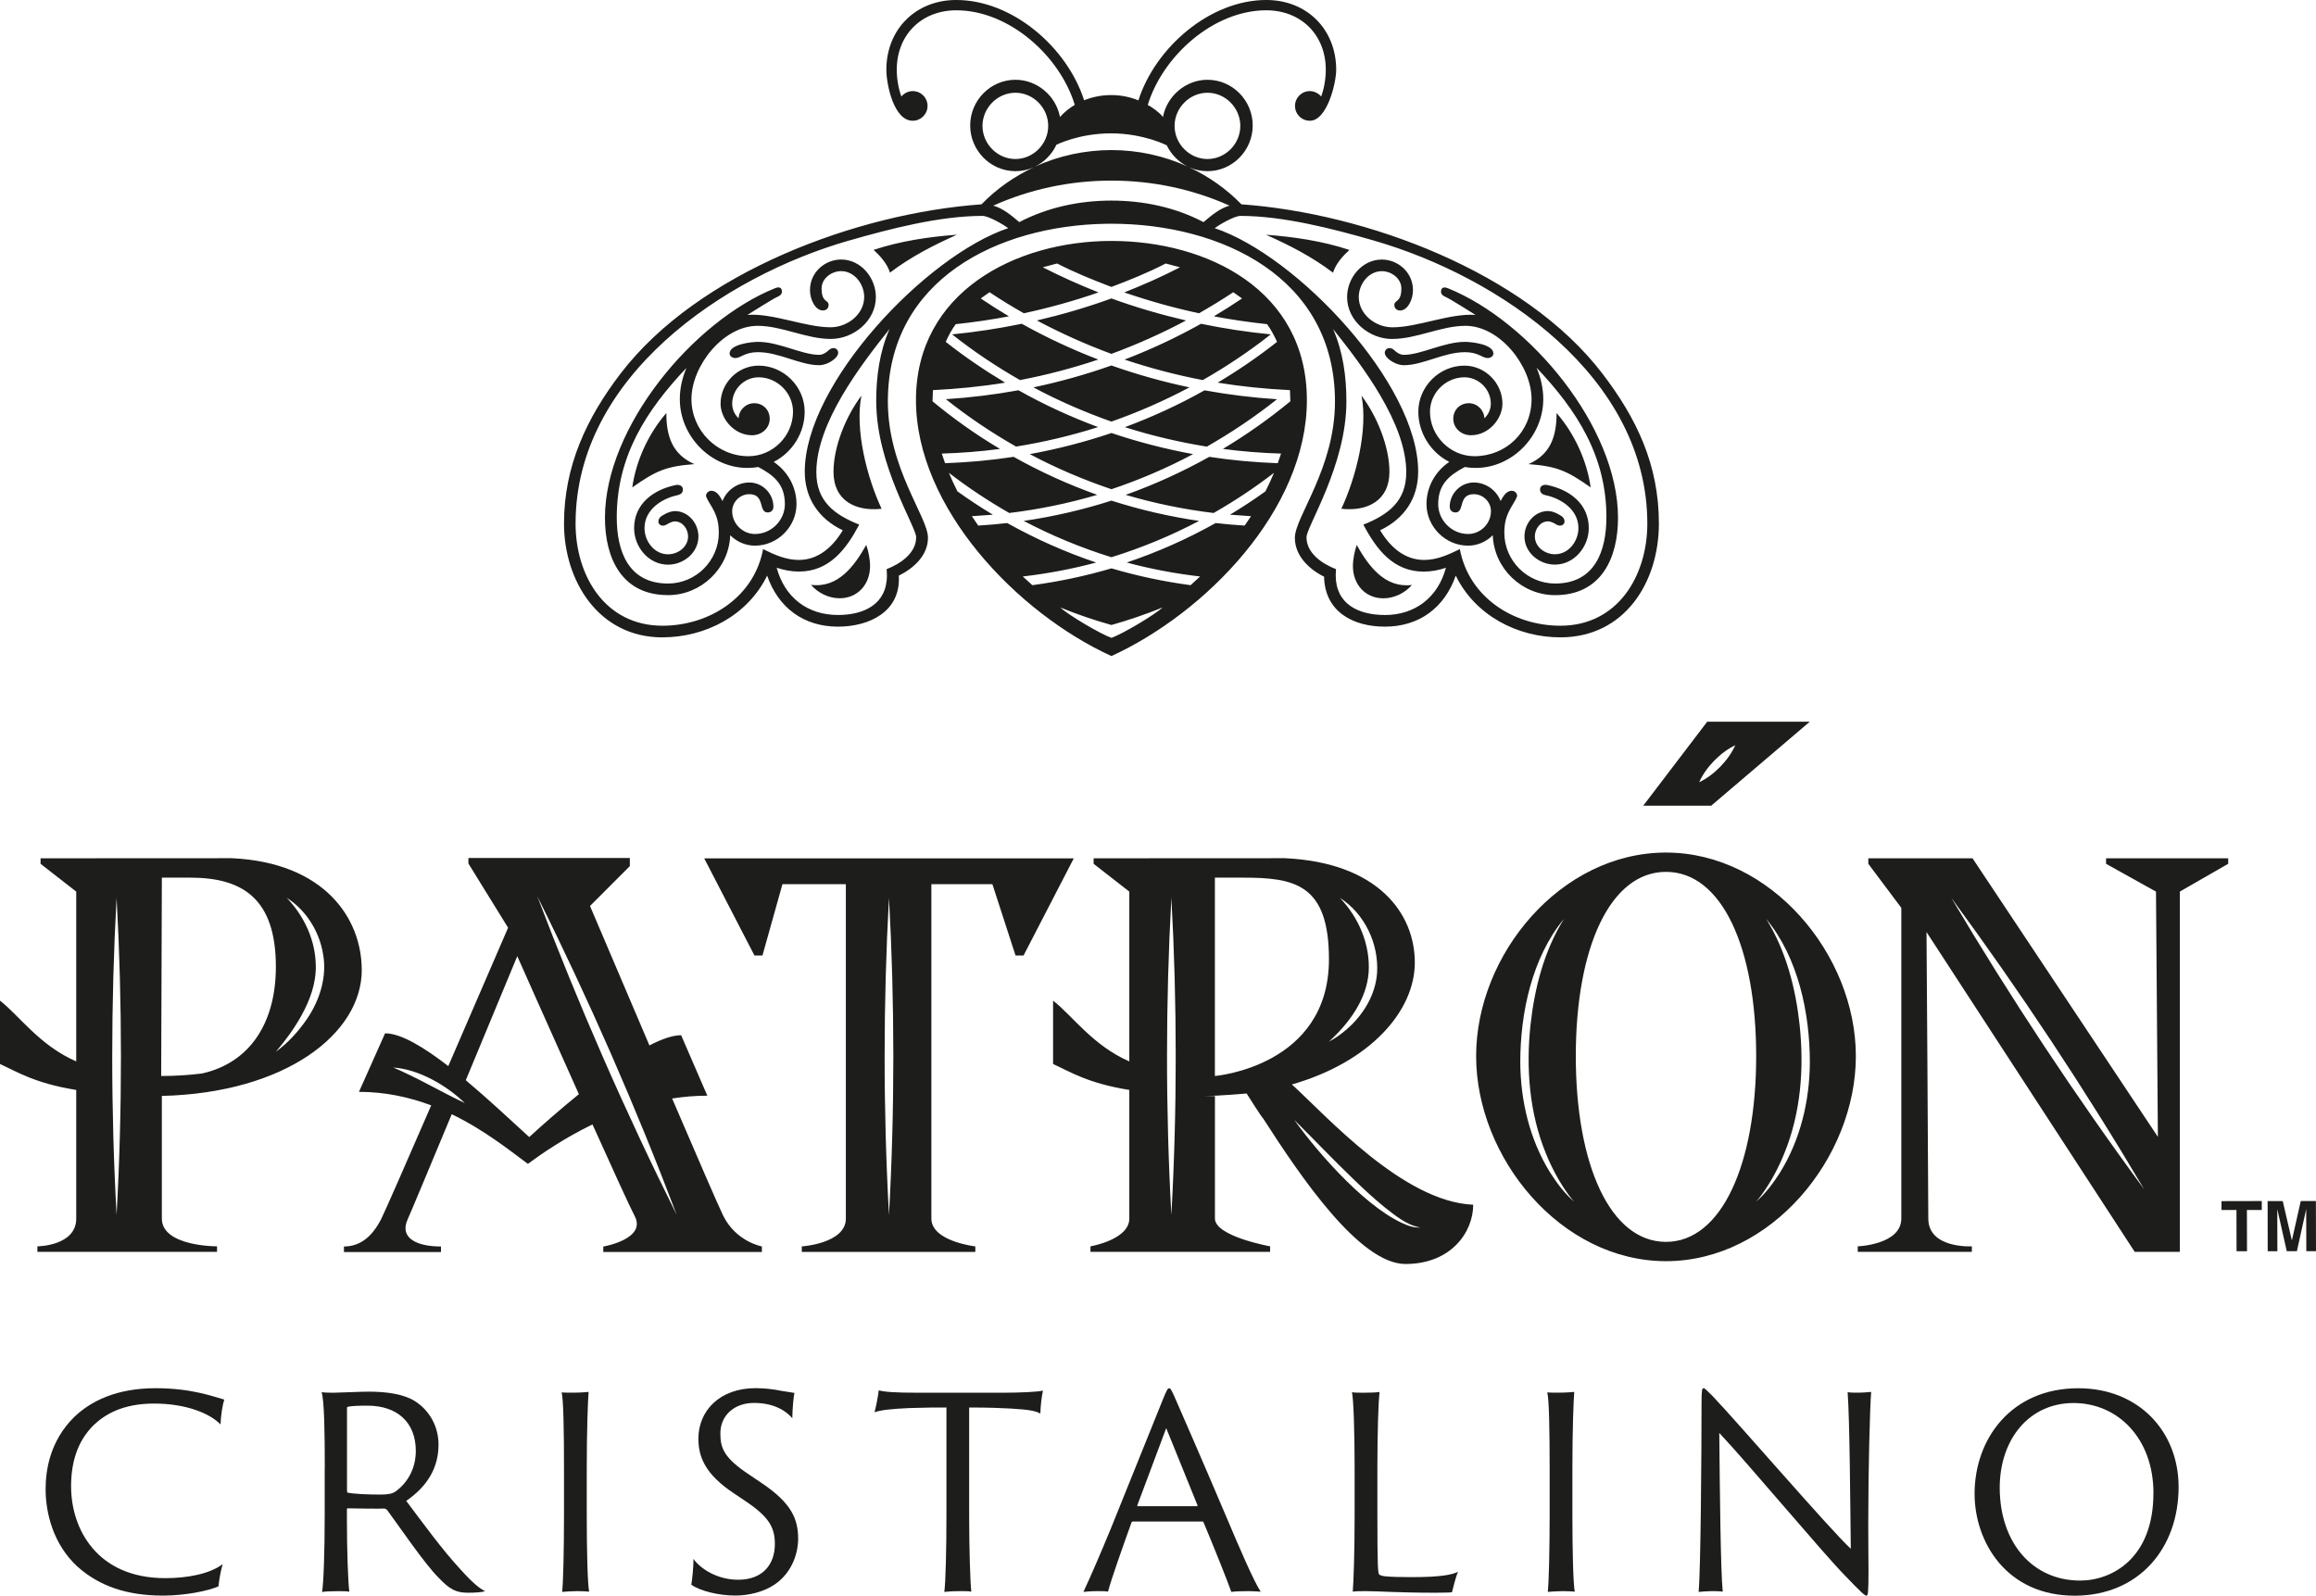<?xml version="1.0" encoding="UTF-8"?><svg id="Calque_2" xmlns="http://www.w3.org/2000/svg" viewBox="0 0 476.34 328.22"><defs><style>.cls-1{fill:#1d1d1b;stroke-width:0px;}</style></defs><path class="cls-1" d="M465.19,247.06v1.83s-3.06,0-3.06,0l.02,8.49h-2.15s-.02-8.49-.02-8.49h-3.08s0-1.82,0-1.82l8.3-.02Z"/><path class="cls-1" d="M473.24,247.05h3.08s.02,10.31.02,10.31h-1.99s-.02-6.98-.02-6.98c0-.2,0-.48,0-.84,0-.36,0-.64,0-.84l-1.92,8.67h-2.08s-1.95-8.65-1.95-8.65c0,.2,0,.47,0,.84,0,.36,0,.64,0,.84l.02,6.98h-1.99s-.02-10.32-.02-10.32h3.11s1.88,8.1,1.88,8.1l1.83-8.12Z"/><path class="cls-1" d="M16.02,322.34c-5.17-4.73-6.64-11.26-6.64-16.05,0-4.03.98-9.96,5.82-14.75,3.43-3.32,8.71-5.99,16.82-5.99,7.46,0,11.86,1.74,14.1,2.34-.33,1.03-.71,3.27-.76,5.12-2.12-2.23-7.02-4.3-13.66-4.3s-10.18,2.34-12.35,4.35c-3.59,3.48-4.73,8.05-4.73,12.68,0,8.76,5.33,18.88,19.37,18.88,4.57,0,9.14-.87,11.81-2.88-.38,1.2-.76,3.37-.87,4.57-2.12.93-6.8,1.9-11.43,1.9-7.4,0-13.06-1.96-17.47-5.88Z"/><path class="cls-1" d="M66.8,302.1c0-7.78-.11-13.93-.65-15.73.98.11,1.69.11,2.5.11,1.09,0,5.28-.22,7.18-.22,3.7,0,7.18.49,9.52,1.96,2.83,1.8,4.84,5.01,4.84,8.92,0,4.73-2.23,8.54-6.64,11.59,3.48,4.63,7.46,10.12,11.21,14.15,2.29,2.56,3.97,3.97,5.01,4.41-.71.27-2.23.33-3.54.33-2.45,0-3.76-.71-5.99-3.05-2.99-2.99-8.05-10.5-10.56-13.88-.22-.27-.44-.38-.71-.38-1.14.05-5.06,0-7.46-.05-.16,0-.16.11-.16.33v1.69c0,6.86.22,12.73.49,15.13-.49-.11-1.47-.11-2.39-.11-.98,0-2.61.05-3.21.16.33-1.85.54-8.71.54-15.78v-9.58ZM71.37,306.56c0,.33.05.44.16.49,1.09.22,3.81.38,6.69.38,1.58,0,2.45-.16,3.16-.65,2.18-1.58,4.14-4.41,4.14-8.33,0-5.77-3.7-9.31-9.96-9.31-1.69,0-3.21.05-3.97.22-.22.05-.22.16-.22.38v16.82Z"/><path class="cls-1" d="M116,302.04c0-7.73-.11-14.26-.49-15.62.49.05,1.63.05,2.29.05,1.52,0,2.88-.11,3.26-.16-.16,2.01-.38,8.05-.38,15.78v9.58c0,6.91.16,14.15.49,15.73-.49-.05-1.52-.11-2.39-.11-1.09,0-2.67.11-3.16.16.22-1.85.38-8.71.38-15.78v-9.63Z"/><path class="cls-1" d="M142.61,320.65c1.47,2.07,4.95,4.3,9.2,4.3,5.17,0,7.56-3.26,7.56-7.35,0-3.37-1.2-5.55-5.88-8.71l-2.67-1.8c-5.71-3.81-7.18-7.35-7.18-11.16,0-5.66,4.3-10.39,11.76-10.39,2.12,0,3.92.27,5.22.54,1.36.22,2.4.38,2.78.44-.16.54-.44,3.37-.44,5.22-1.03-1.25-3.43-3.16-7.89-3.16-4.08,0-6.91,2.61-6.91,6.26,0,2.99.71,5.01,5.77,8.38l2.5,1.69c6.48,4.3,7.73,7.62,7.73,11.7,0,2.34-.93,6.59-4.73,9.25-2.39,1.63-5.44,2.34-8.22,2.34-3.48,0-7.29-.98-9.03-2.23.16-.76.49-3.81.44-5.33Z"/><path class="cls-1" d="M180.71,285.99c1.31.33,3.32.49,8,.49h17.69c3.16,0,7.13-.16,8.11-.44-.27,1.2-.49,3.1-.54,4.73-.87-.54-2.39-.82-5.99-1.03-1.96-.11-4.52-.22-8.65-.22v22.15c0,6.91.22,13.77.44,15.73-.54-.11-1.42-.11-2.23-.11-1.25,0-2.4.05-3.32.16.27-1.85.44-8.71.44-15.78v-22.15c-2.5,0-3.92,0-7.51.11-3.59.16-5.88.38-7.29.87.27-.87.76-3.37.87-4.52Z"/><path class="cls-1" d="M233,312.98c-.16,0-.22.05-.27.16-1.69,4.73-4.19,11.7-4.84,14.26-.54-.11-1.03-.11-2.18-.11s-2.45.11-2.88.16c1.36-2.88,3.43-7.67,5.61-12.95l10.77-26.72c.65-1.58.93-2.23,1.25-2.23.27,0,.54.44,1.31,2.23.6,1.36,5.93,13.55,10.61,24.6,2.45,5.82,5.5,12.9,6.91,15.02-.98-.05-1.9-.11-2.5-.11-1.36,0-2.88.05-3.54.16-.87-2.5-3.86-9.9-5.71-14.31-.05-.11-.05-.16-.22-.16h-14.31ZM246.17,309.82c.11,0,.16-.05.11-.22l-6.42-15.84-5.93,15.84c-.05.16,0,.22.11.22h12.14Z"/><path class="cls-1" d="M278.61,302.1c0-7.78-.22-14.15-.54-15.73.44.11,1.74.11,2.39.11,1.2,0,2.78-.05,3.27-.16-.22,2.01-.44,8-.44,15.62v9.36c0,10.99.11,12.35.38,12.57.27.22.76.33,1.31.38,1.09.11,2.99.16,5.33.16,6.1,0,8.27-.49,9.58-1.09-.49.98-1.03,3.37-1.25,4.19-.27.05-.82.11-3.27.11-7.95,0-11.81-.33-14.42-.33-1.25,0-2.07,0-2.72.11.16-1.9.38-8.05.38-15.73v-9.58Z"/><path class="cls-1" d="M318.72,302.04c0-7.73-.11-14.26-.49-15.62.49.05,1.63.05,2.29.05,1.52,0,2.88-.11,3.26-.16-.16,2.01-.38,8.05-.38,15.78v9.58c0,6.91.16,14.15.49,15.73-.49-.05-1.52-.11-2.39-.11-1.09,0-2.67.11-3.16.16.22-1.85.38-8.71.38-15.78v-9.63Z"/><path class="cls-1" d="M352.03,327.29c-.54,0-2.29.11-2.67.16.44-4.52.6-28.95.6-38.69,0-2.94.11-3.21.44-3.21.22,0,.65.44,1.74,1.52,5.17,5.39,24.22,27.54,28.52,31.51-.11-8.82-.22-26.45-.65-32.22.49.11,1.41.11,2.12.11.98,0,2.34-.11,2.72-.16-.27,3.26-.6,16.16-.6,27.21,0,4.63.05,7.13.05,9.58,0,4.68-.11,5.12-.44,5.12-.38,0-1.36-.98-4.35-4.08-4.46-4.52-19.86-22.97-25.9-29.39.11,11.7.27,28.35.71,32.65-.76-.11-1.52-.11-2.29-.11Z"/><path class="cls-1" d="M406.12,307.27c0-11.27,7.51-21.71,21.33-21.71,12.46,0,20.63,8.92,20.63,20.3,0,12.57-8.11,22.31-21.28,22.37-14.2.05-20.68-11.16-20.68-20.95ZM442.91,307.16c0-11.32-7.35-18.56-16.44-18.56s-15.18,7.4-15.18,17.47c.05,11.43,6.86,19.05,16.54,19.05,6.53,0,15.07-4.57,15.07-17.96Z"/><path class="cls-1" d="M458.28,176.55h-25.12v1.13l10.27,5.72.39,50.45-38.12-57.3h-21.44v1.13l6.79,9.06v63.91c0,5.39-8.96,5.72-8.96,5.72v1.13h23.47v-1.13s-8.96.52-8.96-5.72-.37-58.93-.37-58.93l42.82,65.78h9.28v-74.1l9.95-5.72v-1.13ZM401.32,184.67c14.15,19.23,27.51,39.41,39.67,59.95-14.16-19.23-27.5-39.41-39.67-59.95ZM372.24,148.45h-21.11l-13.16,17.28h13.98l20.28-17.28ZM356.9,153.29c-1.36,3.07-4.38,6.18-7.42,7.61,1.35-3.07,4.38-6.17,7.42-7.61ZM342.65,175.37c-21.66,0-39.05,20.98-39.05,41.87s17.39,42.18,39.05,42.18,39.05-21.29,39.05-42.18-17.5-41.87-39.05-41.87ZM318.78,241.12c-4.17-6.73-6.05-14.71-6.1-22.58,0-10.14,2.39-21.55,8.98-29.52-4.08,6.55-6.05,14.24-6.88,21.85-.94,8.86-.24,18.03,3.15,26.34,1.2,2.97,2.72,5.83,4.6,8.44.38.52.78,1.04,1.2,1.52-1.97-1.72-3.55-3.85-4.95-6.05ZM342.65,255.45c-11.5,0-18.55-15.93-18.55-38.21s7.05-37.9,18.55-37.9,18.55,15.62,18.55,37.9-7.15,38.21-18.55,38.21ZM366.15,241.12c-1.4,2.2-2.98,4.33-4.95,6.05.43-.49.82-1,1.2-1.52,1.88-2.6,3.4-5.46,4.6-8.44,3.39-8.3,4.08-17.48,3.14-26.34-.82-7.61-2.8-15.3-6.88-21.85,6.59,7.96,8.98,19.38,8.98,29.52-.05,7.88-1.93,15.86-6.1,22.58ZM164.91,256.38v1.13h35.69v-1.13s-9.04-1.03-9.04-5.72v-68.79h12.55l4.76,14.67h1.65l10.33-19.98h-76.01l10.33,19.98h1.65l4.11-14.67h13.04v68.79c0,5.13-9.04,5.72-9.04,5.72ZM182.84,184.67c1.19,21.6,1.2,43.63,0,65.23-1.2-21.6-1.19-43.63,0-65.23ZM74.4,199.51c0-10.57-7.62-22.09-26.71-22.98l-39.35.02v1.13l7.34,5.72v34.93c-7.54-3.28-11.71-9.41-15.68-12.5v13.03c3.6,1.65,7.18,3.97,15.68,5.34v26.45c0,5.67-7.99,5.72-7.99,5.72v1.13h36.95v-1.13s-11.35.06-11.35-5.72v-25.22c25.43-.61,41.12-12.81,41.12-25.92ZM66.43,196.17c.9,4.72-.7,9.67-3.34,13.5-1.75,2.54-3.86,4.85-6.35,6.67,1.97-2.3,3.75-4.74,5.22-7.37,1.79-3.24,3.08-6.72,2.99-10.38-.07-5.2-2.39-10.18-5.98-13.91,3.97,2.51,6.69,6.88,7.47,11.5ZM23.98,249.9c-1.2-21.6-1.19-43.63,0-65.23,1.19,21.6,1.2,43.63,0,65.23ZM33.15,221.33l.14-40.8h5.85c10.58,0,17.6,4.15,17.6,18.33,0,11.45-5.28,19.75-15.19,21.95-2.54.32-5.34.52-8.4.52ZM302.99,247.81c-14.42-.61-30.16-18.27-37.28-24.74,15.94-4.56,25.28-14.97,25.28-25.09s-7.62-20.56-26.71-21.45l-39.35.02v1.13l7.34,5.72v34.93c-7.53-3.28-11.7-9.41-15.68-12.5v13.03c3.6,1.65,7.18,3.97,15.68,5.34v26.45c0,4.36-7.99,5.72-7.99,5.72v1.13h36.95v-1.13s-11.35-2.05-11.35-5.72v-25.2h-2.24c3.34-.03,8.76-.52,8.76-.52,0,0,3.25,5.16,3.41,5.15,7.69,11.98,19.84,29.92,29.26,29.92s13.93-6.6,13.93-12.19ZM240.92,249.9c-1.2-21.6-1.19-43.63,0-65.23,1.19,21.6,1.2,43.63,0,65.23ZM275.55,184.67c5.1,3.23,8.04,9.41,7.68,15.41-.3,4.58-2.88,8.74-6.28,11.68-1.13.96-2.32,1.84-3.63,2.5,4.1-3.72,7.78-8.66,8.18-14.31.34-5.66-2.04-11.23-5.95-15.29ZM249.87,221.33v-40.8h5.86c10.58,0,17.6,1.36,17.6,16.8,0,22.08-23.46,24-23.46,24ZM289.99,252.22c-8.15-2.73-18.78-14.83-23.79-21.86,4.1,4.07,8.05,8.24,12.21,12.23,2.06,2,4.17,3.94,6.38,5.75,2.23,1.72,4.5,3.67,7.36,4.16-.72.03-1.47-.06-2.17-.29ZM124.08,256.39v1.14h32.62v-1.14s-5.3-.95-7.96-6.33c-.97-1.98-5.35-12.09-10.5-24.1,2.35-.37,4.76-.58,7.24-.58l-5.39-12.44c-1.74,0-3.99.79-6.52,2.1-4.63-10.84-9.26-21.71-12.22-28.68l8.19-8.2v-1.68h-33.2v1.14l8.16,13.21c-3.36,7.8-7.93,18.36-12.3,28.46-5.02-3.88-9.73-6.74-13-6.74l-5.37,12.04c5.47,0,10.43,1.12,14.86,2.78-5.29,12.19-9.68,22.22-10.35,23.5-1.81,3.48-4.24,5.53-7.6,5.53v1.14h19.96v-1.14c-4.95,0-8.57-1.71-6.88-5.53.38-.79,4.48-10.61,9.09-21.68,6.74,3.26,12,7.51,15.66,10.21,3.03-2.23,7.63-5.37,13.29-8.11,4.14,9.18,7.73,17.06,8.67,18.83,2.53,4.76-6.44,6.29-6.44,6.29ZM80.89,219.59c5.29.36,10.96,3.68,14.72,7.31-4.91-2.31-9.72-5.2-14.72-7.31ZM108.86,233.9c-3.81-3.48-8.45-7.83-13.06-11.7,5.41-13,10.59-25.52,10.59-25.52,0,0,6.42,14.46,12.67,28.39-3.72,3.02-7.29,6.15-10.21,8.82ZM110.51,184.37c10.6,21.25,20.26,43.3,28.67,65.51-10.61-21.25-20.25-43.3-28.67-65.51Z"/><path class="cls-1" d="M277.53,51.41c-5.43-1.81-11.39-2.7-17.14-3.12,4.76,2.12,9.36,4.46,13.78,7.8.57-1.84,1.97-3.39,3.36-4.67ZM138.81,105.13c-1.21,0-2.65.92-2.94,1.17-.4.35-.64,1.06-.27,1.5.37.44,1.02.38,1.45.13.33-.19,1.1-.68,1.75-.68,1.62,0,2.72,1.58,2.72,3.09,0,2.17-2.08,3.68-4.12,3.68-2.84,0-4.84-2.7-4.84-5.39,0-3.84,3.63-6.12,6.8-6.77.58-.12,1.17-.5,1.09-1.27-.07-.77-.91-.94-1.51-.81-4.72.99-8.52,3.98-8.52,8.86,0,3.85,2.97,7.51,6.98,7.51,3.21,0,6.25-2.46,6.25-5.8,0-2.68-2.06-5.22-4.85-5.22ZM286.35,69.72c5.04,0,10.04-2.7,15.05-2.7,7.11,0,13.6,8.3,13.6,15.08s-5.29,11.74-11.74,11.74c-4.98,0-9.15-4.17-9.15-9.15,0-3.85,3.23-7.08,7.08-7.08,2.96,0,5.43,2.47,5.43,5.43,0,1.13-.49,2.23-1.32,3-.06-1.71-1.49-3.1-3.2-3.1-1.83,0-3.2,1.37-3.2,3.2,0,1.98,1.7,3.39,3.62,3.39,3.73,0,6.49-3.43,6.49-6.49,0-4.25-3.56-7.83-7.82-7.83-5.16,0-9.48,4.32-9.48,9.48,0,4.33,2.52,8.36,6.37,10.32-2.9,1.96-4.69,5.16-4.69,8.68,0,4.66,3.9,8.55,8.55,8.55,1.9,0,3.75-.79,5.08-2.15.26,6.85,5.97,12.33,12.82,12.33,9.51,0,12.94-7.64,12.94-15.91,0-18.64-18.11-40.41-34.99-47.22-.45-.19-1.16-.32-1.35.31-.19.63.03,1.12.89,1.48.86.36,5.47,3.28,6.14,3.7-5.31-.38-11.83,2.55-17.1,2.55-3.42,0-6.91-2.63-6.91-6.24,0-2.61,1.97-5.31,4.75-5.31,1.95,0,4.01,1.48,4.01,3.56,0,2.96-1.44,2.29-1.44,3.41,0,.72.54,1.12,1.2,1.12,1.56-.02,2.63-2.27,2.63-4.18,0-3.72-3.14-6.3-6.41-6.3-4.09,0-7.14,3.79-7.14,7.71,0,4.91,4.57,8.63,9.28,8.63ZM330.39,106.43c0,6.84-2.32,13.6-10.55,13.6-5.73,0-10.44-4.71-10.44-10.44,0-2.96.8-4.28,2.25-6.69l.27-.56c.37-.55-.22-1.39-.96-1.39-1.19,0-1.8,1.18-2.33,2.11-.86-2.27-3.08-3.81-5.51-3.81-2.7,0-4.95,2.27-4.95,4.97,0,.79.54,1.19,1.19,1.19,1.94,0,.46-3.76,3.77-3.76,1.91,0,3.52,1.59,3.52,3.51,0,2.55-2.14,4.68-4.7,4.68-3.35,0-6.15-2.8-6.15-6.15,0-4.02,2.21-5.91,5.48-7.63,8.43,1.46,16.13-5.57,16.13-13.96,0-2.22-.51-4.42-1.38-6.46,8.35,8.82,14.37,18.22,14.37,30.79ZM170.44,72.04c-.46.46-1.21.95-1.96.95-3.56,0-8.22-2.67-12.57-2.67-1.41,0-5.85.51-5.85,2.39,0,.63.65.94,1.18.94,1.12,0,1.91-1.21,4.65-1.21,4.37,0,8.64,2.68,12.58,2.68,1.26,0,2.63-.74,3.33-1.44.37-.35.87-1.06.41-1.69-.47-.63-1.31-.4-1.77.05ZM314.38,95.47c5.9.44,7.96,1.4,12.78,4.79-.78-5.54-3.35-11.08-7.01-15.3,0,4.75-1.21,8.49-5.77,10.51ZM183.04,56.08c4.42-3.34,9.02-5.67,13.78-7.8-5.74.42-11.71,1.31-17.14,3.12,1.39,1.28,2.79,2.83,3.36,4.67ZM181.32,104.65c-2.97-6.32-5.53-16.22-4.15-23.26-3.15,4.17-5.74,10.43-5.74,15.65,0,6.01,4.61,8.2,9.89,7.61ZM166.81,120.31c1.45,1.68,3.65,2.75,5.88,2.75,3.79,0,6.26-2.95,6.26-6.6,0-1.49-.32-2.97-.78-4.38-2.43,4.34-5.81,8.94-11.36,8.22ZM318.26,99.77c-.6-.13-1.44.04-1.51.81-.07.77.52,1.15,1.09,1.27,3.17.65,6.8,2.93,6.8,6.77,0,2.69-2,5.39-4.84,5.39-2.05,0-4.12-1.5-4.12-3.68,0-1.51,1.1-3.09,2.72-3.09.65,0,1.42.48,1.75.68.44.26,1.08.31,1.45-.13.37-.44.14-1.15-.27-1.5-.3-.26-1.73-1.17-2.94-1.17-2.79,0-4.85,2.54-4.85,5.22,0,3.34,3.05,5.8,6.25,5.8,4,0,6.98-3.66,6.98-7.51,0-4.88-3.79-7.87-8.52-8.86ZM285.77,97.04c0-5.21-2.59-11.48-5.74-15.65,1.38,7.04-1.18,16.94-4.15,23.26,5.28.59,9.89-1.6,9.89-7.61ZM305.97,73.65c.53,0,1.18-.32,1.18-.94,0-1.89-4.43-2.39-5.85-2.39-4.35,0-9.01,2.67-12.57,2.67-.76,0-1.5-.49-1.96-.95-.46-.46-1.3-.68-1.77-.05-.47.63.04,1.34.41,1.69.7.7,2.07,1.44,3.33,1.44,3.94,0,8.21-2.68,12.58-2.68,2.75,0,3.53,1.21,4.65,1.21ZM279.04,112.09c-.45,1.41-.78,2.89-.78,4.38,0,3.65,2.47,6.6,6.26,6.6,2.23,0,4.42-1.07,5.88-2.75-5.55.72-8.93-3.88-11.36-8.22ZM228.59,49.56c-19.79,0-40.2,10.59-40.2,32.74s20.86,43.82,40.2,52.65c19.33-8.86,40.2-30.07,40.2-52.65s-20.42-32.74-40.2-32.74ZM228.59,131.2c-2.1-.7-8.91-4.71-10.51-6.24,3.43,1.4,6.94,2.6,10.51,3.6,3.57-1,7.08-2.21,10.51-3.6-1.62,1.53-8.4,5.54-10.51,6.24ZM262.66,70.32c-3.88,3.06-7.97,5.86-12.22,8.39,4.92.8,9.89,1.3,14.87,1.54l.08,2.3c-4.37,3.61-9.01,6.87-13.87,9.79,3.97.53,7.96.84,11.96.96l-.68,1.98c-4.71-.17-9.42-.59-14.08-1.31-5.5,3.08-11.26,5.7-17.2,7.82,5.91,1.74,11.97,2.99,18.09,3.73,4.33-2.46,8.47-5.23,12.42-8.26-.54,1.29-1.13,2.56-1.76,3.81-2.36,1.7-4.79,3.3-7.29,4.8l4.33.31-1.32,1.93c-1.99-.12-3.98-.29-5.96-.52-5.83,3.27-11.96,5.99-18.29,8.12,4.95,1.33,10,2.28,15.09,2.87l-1.96,1.79c-5.5-.74-10.95-1.89-16.27-3.46-5.32,1.57-10.77,2.72-16.27,3.46l-1.97-1.79c5.09-.59,10.14-1.54,15.09-2.87-6.33-2.13-12.46-4.86-18.29-8.12-1.98.23-3.97.4-5.96.52l-1.31-1.93,4.32-.31c-2.49-1.49-4.92-3.1-7.29-4.8-.63-1.25-1.23-2.52-1.75-3.81,3.94,3.04,8.09,5.79,12.41,8.26,6.12-.74,12.18-1.99,18.1-3.73-5.94-2.12-11.7-4.73-17.2-7.82-4.67.72-9.38,1.14-14.1,1.31l-.68-1.98c4-.12,8-.43,11.97-.96-4.87-2.88-9.51-6.18-13.87-9.79l.08-2.3c4.97-.25,9.95-.73,14.86-1.54-4.25-2.54-8.34-5.33-12.23-8.39.58-1.29,1.23-2.5,2.06-3.64,3.67-.39,7.32-.92,10.94-1.61-1.97-1.17-3.9-2.4-5.8-3.68l1.81-1.28c2.3,1.53,4.66,2.97,7.06,4.33,5.2-1.12,10.33-2.55,15.36-4.29-3.9-1.55-7.74-3.26-11.47-5.17l2.94-.78c3.61,1.84,7.39,3.39,11.18,4.82,3.78-1.42,7.58-2.96,11.17-4.82l2.94.78c-3.72,1.93-7.57,3.63-11.47,5.17,5.03,1.73,10.17,3.17,15.37,4.29,2.4-1.37,4.76-2.8,7.05-4.33l1.81,1.28c-1.9,1.28-3.83,2.51-5.8,3.68,3.63.69,7.28,1.21,10.95,1.61.82,1.15,1.46,2.36,2.05,3.64ZM231.28,73.96c5.26,1.76,10.64,3.18,16.1,4.22,4.88-2.78,9.57-5.92,13.98-9.4-4.82-.47-9.61-1.2-14.34-2.18-5.06,2.83-10.32,5.29-15.74,7.37ZM137.05,84.96c-3.66,4.22-6.23,9.75-7.01,15.3,4.83-3.38,6.88-4.35,12.78-4.79-4.56-2.02-5.78-5.76-5.77-10.51ZM210.55,107.15c5.77,3.03,11.82,5.54,18.04,7.47,6.22-1.93,12.27-4.43,18.03-7.47-6.11-.89-12.15-2.29-18.03-4.17-5.89,1.89-11.93,3.28-18.04,4.17ZM211.8,93.41c5.38,2.87,11.02,5.27,16.8,7.22,5.78-1.94,11.41-4.35,16.79-7.22-5.69-1.04-11.31-2.49-16.79-4.34-5.49,1.85-11.1,3.3-16.8,4.34ZM231.34,87.86c5.51,1.76,11.16,3.08,16.87,4.01,5.05-2.88,9.89-6.13,14.44-9.75-5-.32-9.98-.93-14.91-1.83-5.25,2.96-10.75,5.48-16.39,7.58ZM136.26,131.1c8.88,0,17.55-4.55,21.52-12.7,2.28,6.59,7.5,10.5,14.57,10.5,6.45,0,12.96-3.1,12.51-10.49,3.05-1.51,6-4.15,6-7.81,0-4.25-8.25-14.28-8.25-28.02,0-25.14,22.73-36.16,44.77-36.55.4,0,.81-.01,1.21-.01,22.54,0,45.98,11.02,45.98,36.56,0,13.76-8.25,23.75-8.25,28.05,0,3.68,2.92,6.47,6.01,7.99.15,7.25,6,10.28,12.51,10.28,7.07,0,12.28-3.92,14.57-10.5,3.97,8.16,12.64,12.7,21.52,12.7,13.16,0,20.26-11.26,20.26-23.4s-4.61-21.7-11.64-30.88c-15.96-20.85-48.63-32.97-74.22-34.79-3.09-3.18-6.77-5.76-10.78-7.63,1.19.53,2.49.81,3.79.81,5.16,0,9.31-4.27,9.31-9.4s-4.15-9.4-9.31-9.4c-4.45,0-8.35,3.35-9.15,7.67-.52-.76-2.19-2.05-3.13-2.48,3.07-10.07,13.51-19.48,24.37-19.48,7.16,0,12.25,5.05,12.25,12.24,0,1.8-.33,3.81-.95,5.49-.56-.67-1.46-1.11-2.33-1.11-1.68,0-3.05,1.36-3.05,3.05s1.36,3.05,3.05,3.05c3.56,0,5.42-7.77,5.42-10.48,0-8.33-6.04-14.36-14.37-14.36-11.66,0-22.88,9.86-26.31,20.65-1.71-.7-3.6-1.09-5.61-1.09s-3.86.39-5.56,1.07c-3.44-10.79-14.65-20.63-26.3-20.63-8.33,0-14.37,6.03-14.37,14.36,0,2.91,1.49,10.48,5.42,10.48,1.68,0,3.05-1.36,3.05-3.05s-1.36-3.05-3.05-3.05c-.88,0-1.78.44-2.33,1.11-.62-1.69-.95-3.69-.95-5.49,0-7.19,5.09-12.24,12.25-12.24,10.84,0,21.31,9.38,24.36,19.45-1.16.69-2.18,1.53-3.04,2.5-.82-4.36-4.7-7.66-9.15-7.66-5.16,0-9.32,4.27-9.32,9.4s4.16,9.4,9.32,9.4c1.3,0,2.6-.28,3.78-.81-4.01,1.87-7.69,4.44-10.77,7.63-25.59,1.83-58.25,13.94-74.22,34.79-7.02,9.18-11.65,19.07-11.65,30.86s7.1,23.43,20.27,23.43ZM180.22,82.57c0,13.14,8.21,25.75,8.21,27.94,0,3.32-3.31,5.49-6.07,6.56l.06,1.26c0,6-4.75,8.17-10.08,8.17-6.33,0-10.97-3.68-12.6-9.72,1.47.49,3.01.79,4.56.79,6.28,0,9.74-4.6,12.42-9.66-5.11-2.03-8.82-4.79-8.82-10.78,0-10.12,9.11-22.01,15.05-29.45-2.05,4.68-2.74,9.8-2.74,14.88ZM284.8,126.5c-5.33,0-10.08-2.18-10.08-8.17l.06-1.26c-2.76-1.06-6.07-3.23-6.07-6.56,0-2.19,8.21-14.8,8.21-27.94,0-5.08-.69-10.2-2.74-14.88,5.94,7.44,15.05,19.34,15.05,29.45,0,5.99-3.71,8.74-8.82,10.78,2.68,5.06,6.14,9.66,12.42,9.66,1.55,0,3.09-.3,4.56-.79-1.63,6.04-6.27,9.72-12.6,9.72ZM282.55,49.48c25.84,7.44,56.26,28.09,56.26,58.22,0,10.75-6.09,21.01-17.87,21.01-9.7,0-18.83-5.87-20.69-15.76-2.31,1.14-4.71,2.23-7.34,2.23-4.11,0-7.05-2.76-9.06-6.1,4.95-2.36,7.83-6.54,7.83-12.08,0-18.06-24.96-44.44-41.86-50.07.95-.7,4.03-2.52,5.32-2.52,8.79,0,19.07,2.66,27.42,5.07ZM248.35,19.08c3.71,0,6.75,3.13,6.75,6.82s-3.05,6.81-6.75,6.81-6.77-3.12-6.77-6.81,3.06-6.82,6.77-6.82ZM217.27,29.78s4.61-2.35,11.25-2.35,11.45,2.46,11.45,2.46c.92,1.89,2.45,3.47,4.35,4.39-4.92-2.25-10.32-3.41-15.73-3.41s-10.82,1.16-15.74,3.41c1.94-.94,3.52-2.55,4.42-4.5ZM208.84,32.71c-3.7,0-6.77-3.12-6.77-6.81s3.06-6.82,6.77-6.82,6.75,3.13,6.75,6.82-3.05,6.81-6.75,6.81ZM228.59,37.15c8.38,0,16.63,1.72,24.29,5.15-2.03.56-3.78,2.07-5.35,3.39-5.82-3.06-12.39-4.43-18.94-4.43s-13.12,1.38-18.95,4.43c-1.57-1.33-3.32-2.83-5.35-3.39,7.66-3.43,15.91-5.15,24.3-5.15ZM174.64,49.48c8.36-2.4,18.62-5.07,27.41-5.07,1.29,0,4.36,1.81,5.32,2.52-16.84,5.62-41.85,31.97-41.85,50.07,0,5.51,2.88,9.72,7.82,12.08-2,3.33-4.95,6.1-9.05,6.1-2.63,0-5.04-1.08-7.34-2.23-1.83,9.87-11.03,15.76-20.69,15.76-11.8,0-17.88-10.25-17.88-21.03,0-30.11,30.35-50.77,56.26-58.21ZM209.45,80.28c-4.93.9-9.91,1.51-14.91,1.83,4.55,3.62,9.38,6.88,14.44,9.75,5.71-.92,11.36-2.25,16.87-4.01-5.65-2.1-11.14-4.62-16.39-7.58ZM137.37,122.42c6.85,0,12.56-5.48,12.82-12.33,1.33,1.36,3.18,2.15,5.08,2.15,4.66,0,8.55-3.9,8.55-8.55,0-3.52-1.8-6.72-4.69-8.68,3.85-1.95,6.37-5.99,6.37-10.32,0-5.16-4.32-9.48-9.48-9.48-4.26,0-7.82,3.57-7.82,7.83,0,3.06,2.76,6.49,6.49,6.49,1.92,0,3.62-1.41,3.62-3.39,0-1.83-1.37-3.2-3.2-3.2-1.71,0-3.14,1.39-3.2,3.1-.84-.77-1.32-1.86-1.32-3,0-2.96,2.47-5.43,5.43-5.43,3.85,0,7.08,3.23,7.08,7.08,0,4.98-4.17,9.15-9.15,9.15-6.45,0-11.74-5.29-11.74-11.74,0-6.78,6.49-15.08,13.6-15.08,5.01,0,10.01,2.7,15.05,2.7,4.72,0,9.28-3.72,9.28-8.63,0-3.92-3.05-7.71-7.14-7.71-3.27,0-6.41,2.57-6.41,6.3,0,1.91,1.07,4.16,2.63,4.18.67,0,1.2-.39,1.2-1.12,0-1.12-1.44-.45-1.44-3.41,0-2.08,2.06-3.56,4.01-3.56,2.77,0,4.75,2.7,4.75,5.31,0,3.61-3.49,6.24-6.91,6.24-5.27,0-11.79-2.93-17.1-2.55.68-.42,5.28-3.34,6.14-3.7.86-.36,1.07-.86.89-1.48-.19-.63-.9-.5-1.35-.31-16.88,6.81-34.99,28.58-34.99,47.22,0,8.27,3.43,15.91,12.94,15.91ZM141.2,75.64c-.87,2.04-1.38,4.24-1.38,6.46,0,8.39,7.71,15.42,16.13,13.96,3.26,1.72,5.48,3.6,5.48,7.63,0,3.35-2.8,6.15-6.15,6.15-2.55,0-4.69-2.13-4.69-4.68,0-1.91,1.61-3.51,3.52-3.51,3.3,0,1.83,3.76,3.77,3.76.65,0,1.19-.39,1.19-1.19,0-2.7-2.25-4.97-4.95-4.97-2.43,0-4.65,1.55-5.51,3.81-.53-.93-1.14-2.11-2.33-2.11-.74,0-1.33.85-.96,1.39l.27.56c1.46,2.4,2.25,3.73,2.25,6.69,0,5.73-4.71,10.44-10.44,10.44-8.23,0-10.55-6.76-10.55-13.6,0-12.57,6.02-21.97,14.37-30.79ZM243.93,65.92c-5.2-1.21-10.33-2.71-15.34-4.53-5.01,1.82-10.14,3.32-15.33,4.53,4.95,2.63,10.07,4.93,15.33,6.87,5.26-1.94,10.39-4.23,15.34-6.87ZM228.59,86.72c5.52-1.94,10.89-4.29,16.05-7.04-5.44-1.14-10.81-2.65-16.05-4.5-5.24,1.85-10.61,3.36-16.05,4.5,5.16,2.75,10.54,5.1,16.05,7.04ZM225.89,73.96c-5.41-2.08-10.68-4.54-15.74-7.36-4.74.98-9.52,1.71-14.33,2.18,4.41,3.48,9.09,6.62,13.97,9.4,5.45-1.04,10.83-2.46,16.1-4.22ZM228.57,72.95l.05-.05-.02-.02-.03.07Z"/></svg>